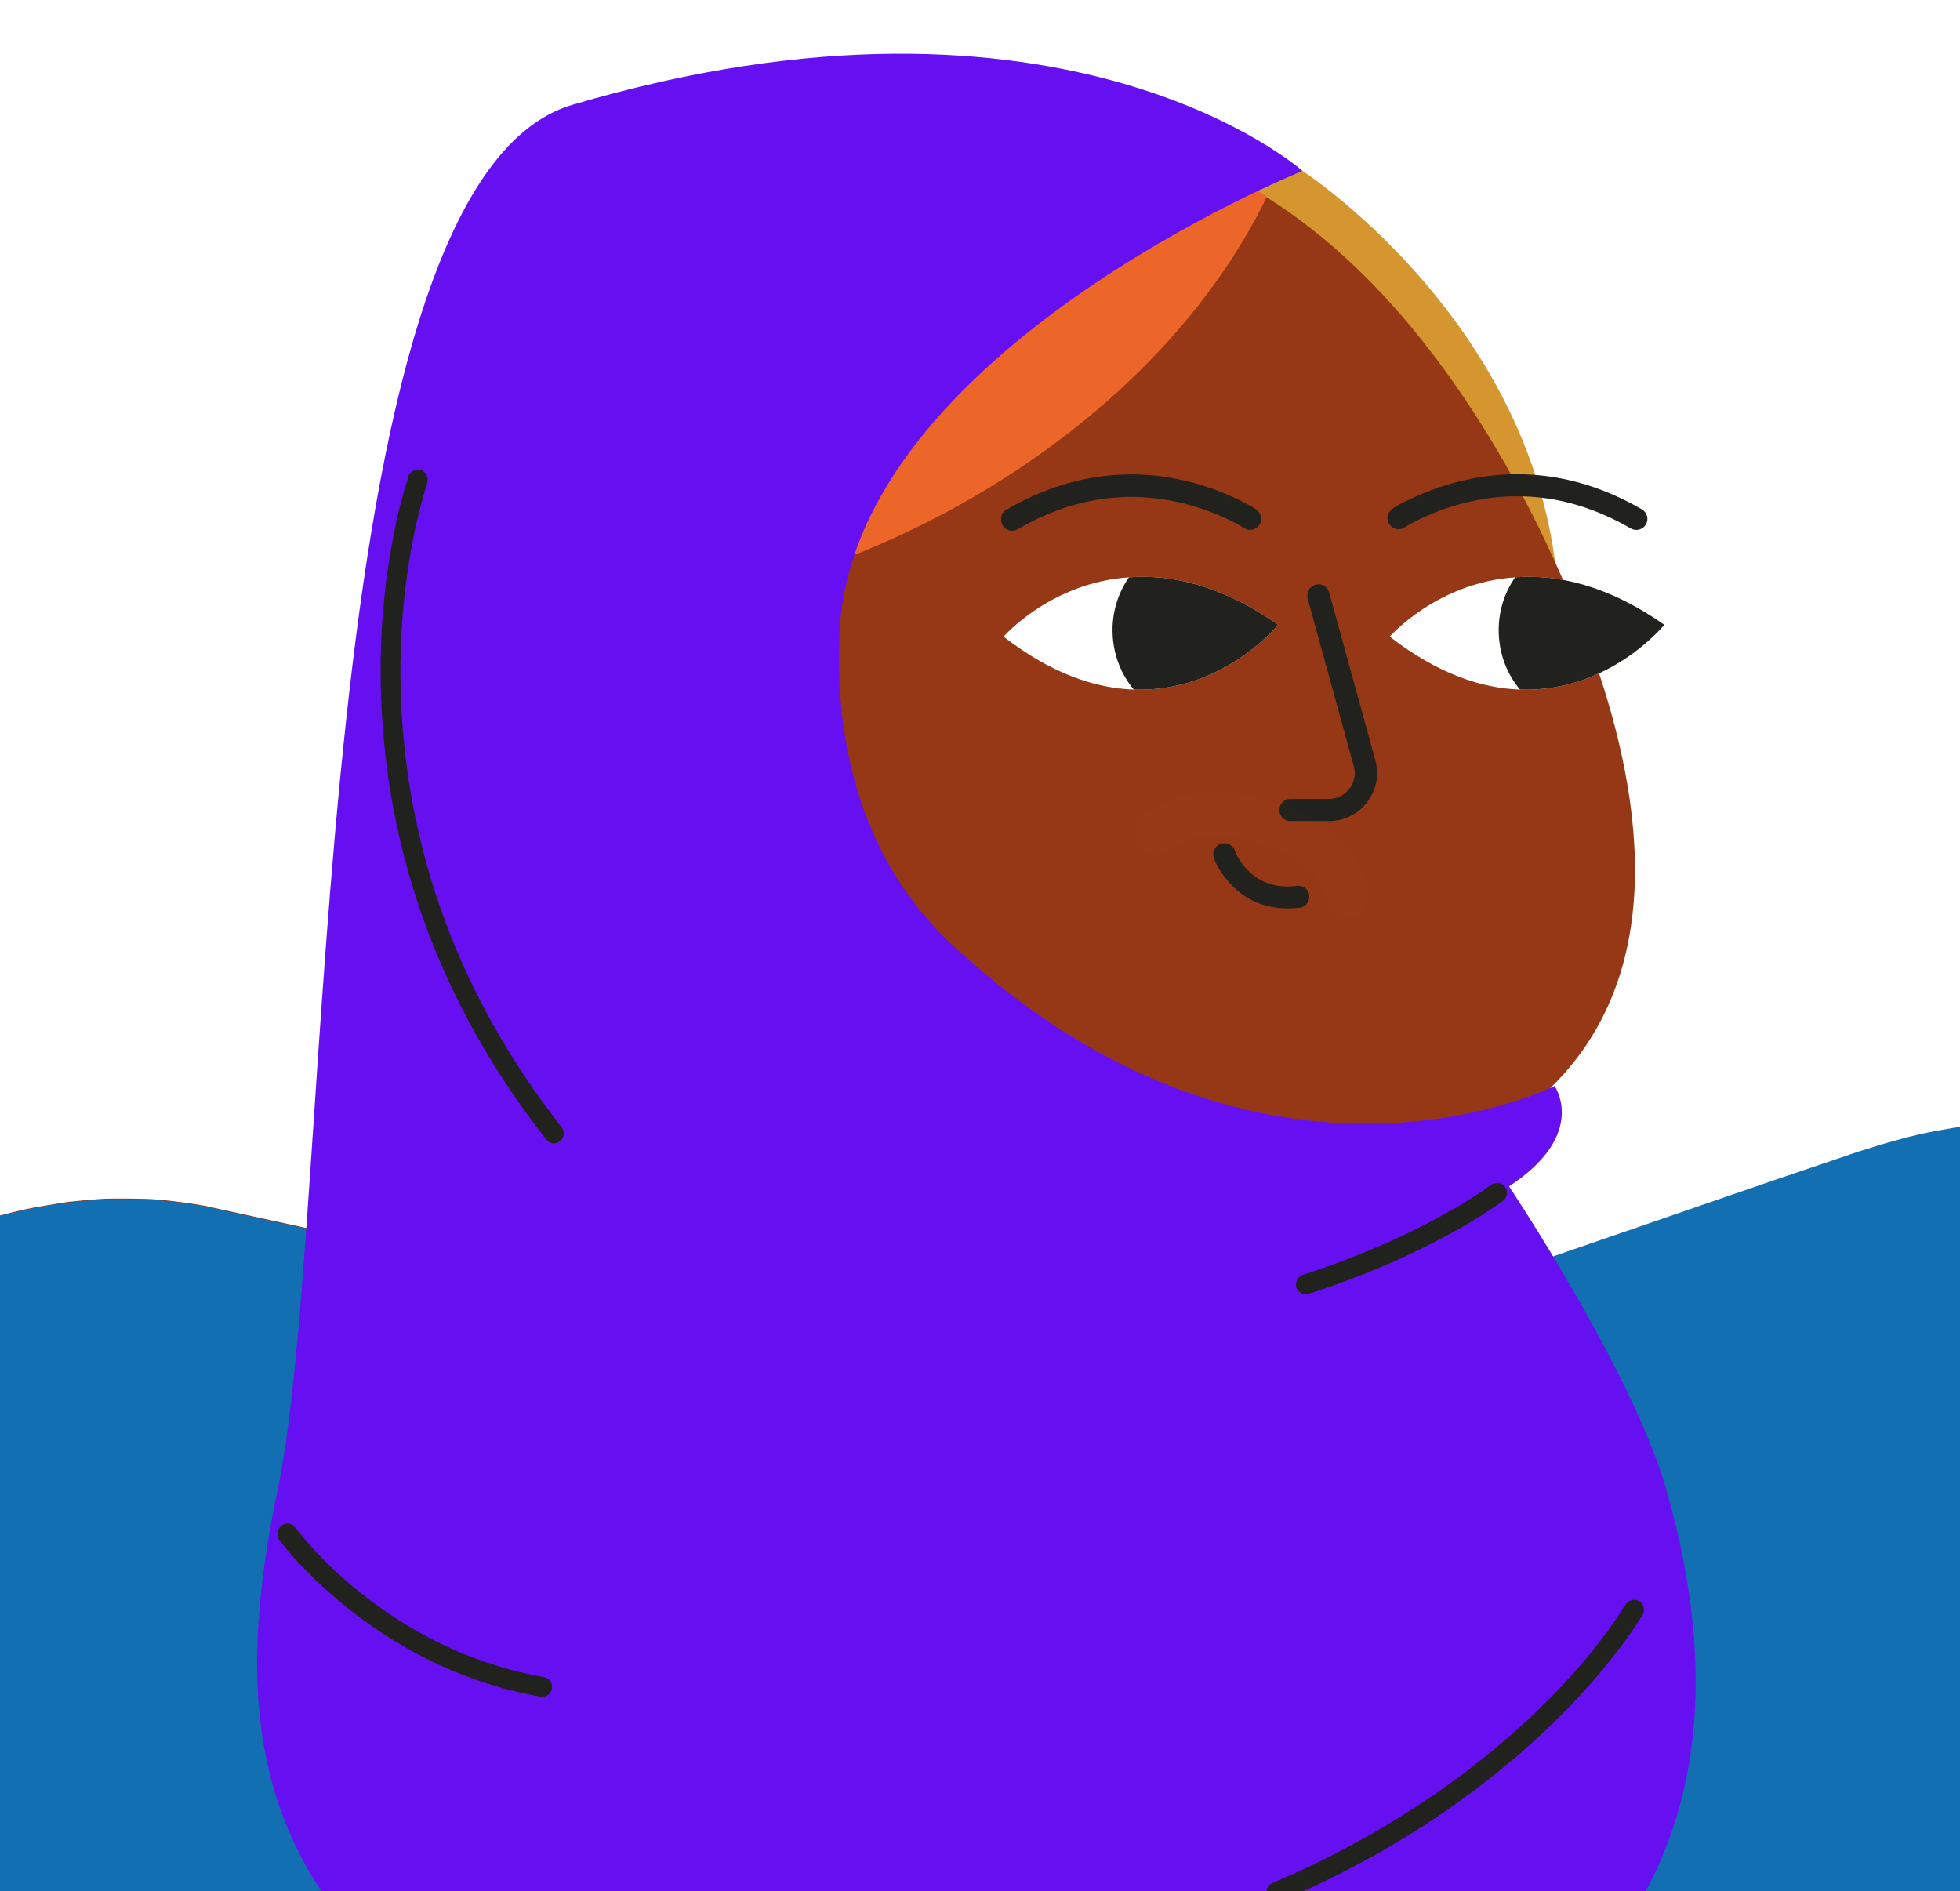 <?xml version="1.0" encoding="utf-8"?>
<!-- Generator: Adobe Illustrator 26.0.1, SVG Export Plug-In . SVG Version: 6.00 Build 0)  -->
<svg version="1.1" id="Layer_1" xmlns="http://www.w3.org/2000/svg" xmlns:xlink="http://www.w3.org/1999/xlink" x="0px" y="0px"
	 viewBox="0 0 611.1 589.6" style="enable-background:new 0 0 611.1 589.6;" xml:space="preserve">
<style type="text/css">
	.st0{fill-rule:evenodd;clip-rule:evenodd;fill:#963716;}
	.st1{fill-rule:evenodd;clip-rule:evenodd;fill:#126FB2;}
	.st2{fill-rule:evenodd;clip-rule:evenodd;fill:#FFFFFF;filter:url(#Adobe_OpacityMaskFilter);}
	.st3{mask:url(#mask04b0075f9-d833-4eb9-bcef-360dbc8a2f11_00000139268194063698227780000003719912595714349451_);}
	.st4{fill-rule:evenodd;clip-rule:evenodd;fill:#21211D;}
	.st5{fill-rule:evenodd;clip-rule:evenodd;fill:#6610F2;}
	.st6{fill-rule:evenodd;clip-rule:evenodd;fill:#B53D0B;}
	
		.st7{fill-rule:evenodd;clip-rule:evenodd;fill:#FFFFFF;filter:url(#Adobe_OpacityMaskFilter_00000007396898205679255650000016156091943630237568_);}
	.st8{mask:url(#mask14b0075f9-d833-4eb9-bcef-360dbc8a2f11_00000170236546614455243510000004225746325878714017_);}
	.st9{fill-rule:evenodd;clip-rule:evenodd;fill:#FFFFFF;}
	
		.st10{fill-rule:evenodd;clip-rule:evenodd;fill:#FFFFFF;filter:url(#Adobe_OpacityMaskFilter_00000029023957468745344170000012522290741018215318_);}
	.st11{mask:url(#mask24b0075f9-d833-4eb9-bcef-360dbc8a2f11_00000127043996920191273660000011686986811394586770_);}
	
		.st12{fill-rule:evenodd;clip-rule:evenodd;fill:#FFFFFF;filter:url(#Adobe_OpacityMaskFilter_00000092440633857568236770000016752445004352514702_);}
	.st13{mask:url(#mask34b0075f9-d833-4eb9-bcef-360dbc8a2f11_00000026126067452698243130000003171527447072425865_);}
	
		.st14{fill-rule:evenodd;clip-rule:evenodd;fill:#FFFFFF;filter:url(#Adobe_OpacityMaskFilter_00000053538467823910884050000011499810332738606508_);}
	.st15{mask:url(#mask44b0075f9-d833-4eb9-bcef-360dbc8a2f11_00000044163381863541586890000000826133084790122664_);}
	
		.st16{fill-rule:evenodd;clip-rule:evenodd;fill:#FFFFFF;filter:url(#Adobe_OpacityMaskFilter_00000111173335061429652170000011533042806748896694_);}
	.st17{mask:url(#mask54b0075f9-d833-4eb9-bcef-360dbc8a2f11_00000148662016677690696180000012749308297482843576_);}
	
		.st18{fill-rule:evenodd;clip-rule:evenodd;fill:#FFFFFF;filter:url(#Adobe_OpacityMaskFilter_00000167382431783842857700000011538122850023924382_);}
	.st19{mask:url(#mask64b0075f9-d833-4eb9-bcef-360dbc8a2f11_00000062914157828981970520000007680985193344607364_);}
	
		.st20{fill-rule:evenodd;clip-rule:evenodd;fill:#FFFFFF;filter:url(#Adobe_OpacityMaskFilter_00000147219761384746301160000017560990541679947688_);}
	.st21{mask:url(#mask01d9b608e-0686-4ca4-8512-8d1db9adaa35_00000011015728517280895110000011115224214140728757_);}
	
		.st22{fill-rule:evenodd;clip-rule:evenodd;fill:#FFFFFF;filter:url(#Adobe_OpacityMaskFilter_00000153666996422319274900000013593976512175306428_);}
	.st23{mask:url(#mask11d9b608e-0686-4ca4-8512-8d1db9adaa35_00000088828910957797566230000008936956092358185346_);}
	.st24{fill-rule:evenodd;clip-rule:evenodd;fill:#ED6629;}
	.st25{fill-rule:evenodd;clip-rule:evenodd;fill:#D5962F;}
	.st26{fill:#21211D;}
	.st27{opacity:1.000000e-02;fill:#ED6629;enable-background:new    ;}
</style>
<g id="Upper_Body" transform="translate(151 35) scale(1 1)">
	<g id="Upper_Body_x2F_Drinking_Coffee">
		<g id="Group_96">
			<g id="Group_73">
				<path id="Fill_4_00000104704394776978457870000003083132189134137768_" class="st1" d="M-193.2,1069L-183,571
					c11.4-94.5,93.3-164.5,188.4-161.1l321.1,9.2c81.8,2.9,151.8,59.8,171.3,139.3l99.3,510.6H-193.2z"/>
				<path id="Fill_6_00000025422143022294217380000011040810247318721423_" class="st0" d="M126.3,638
					c-56.9-11.9-113.5-24.8-170.1-37.7l-84.9-19.9l-2.7-0.6l-1.3-0.3l-0.3-0.1l2.9,0.5c2,0.3,4.1,0.6,6.1,0.9c2,0.2,4.1,0.4,6.1,0.5
					c1.5,0.1,2.6,0.1,3.9,0.1c1.3,0,2.5,0,3.8,0l3.5-0.2c2-0.1,3.9-0.3,5.9-0.5l2.6-0.3l2.3-0.4c3.3-0.6,5.3-1,7.6-1.7l2.8-0.8
					l2.4-0.8c1.2-0.4,2.7-1,3.5-1.3l2.4-1c1.4-0.6,2-1,2.5-1.3c0.3-0.2,0.3-0.2,0.5-0.3c0.1,0,0.1-0.1,0.1-0.1c-0.1,0-0.8,0.4-1.8,1
					c-1,0.6-2.2,1.5-3.5,2.5l-1.8,1.4l-0.6,0.4l0.1-0.1c-0.1,0.1,0.6-0.5-0.3,0.2l-2.4,2.1l-2.6,2.1l-16.5,13.3
					c-44.6,36.1-88.9,73.2-132.1,110.8c-43.2,37.6-85.5,75.8-124.9,114.5c-19.6,19.3-38.5,38.8-55,57.5
					c-8.2,9.3-15.8,18.5-21.7,26.4c-2.9,3.9-5.4,7.5-7,10l-1.5,2.4c-0.2,0.3,0,0,0.6-1.9c0.6-1.9,1.8-5.2,2.8-12.5l0.4-3.1l0.2-3.5
					c0.1-1.3,0.1-2.7,0.1-4l0-3c-0.1-1.9-0.2-3.6-0.4-5.3c-0.2-1.8-0.4-3.3-0.7-4.8c-1.1-6.1-2.7-10.7-4.1-13.8
					c-1.4-3.2-2.5-5.1-3.3-6.2c-1.5-2.2-1.5-1.6-0.2-0.1c1.2,1.5,3.6,3.9,6.6,6.6c6,5.4,14.4,11.9,23.8,18.3
					c9.4,6.5,19.8,13,30.7,19.4c21.9,12.8,45.8,25.2,70.3,37.2c24.6,12,49.9,23.4,75.7,34.5c25.8,11.1,52,21.7,78.4,32
					c13.2,5.1,26.4,10.2,39.7,15.1l19.9,7.3l19.2,6.8l2.3,0.8c55.6,19.7,84.7,80.7,65,136.3c-19.3,54.5-78.5,83.5-133.2,66
					l-22.7-7.3l-21.9-7.3c-14.5-4.9-29-9.9-43.4-15c-28.8-10.2-57.6-20.9-86.3-32.2c-28.7-11.3-57.4-23.2-86.3-36.2
					c-28.9-13-57.7-27-87.1-43.2c-14.7-8.1-29.5-16.8-44.7-26.6c-15.2-9.9-30.6-20.7-47-34.5c-8.2-6.9-16.6-14.6-25.4-23.9
					c-8.7-9.3-17.9-20.3-27.2-35c-4.6-7.4-9.2-15.8-13.4-25.8c-4.2-10-7.9-21.6-10.2-35c-0.6-3.4-1.1-6.7-1.4-10.3
					c-0.4-3.5-0.6-7.1-0.7-10.8l-0.1-2.8l0-3c0-2.3,0.1-4.5,0.2-6.8c0.1-2.4,0.3-4.2,0.5-6.2c0.2-1.9,0.4-4.1,0.7-5.9
					c2.1-14.6,5.3-25.1,8.4-33.9c3.1-8.8,6.3-15.8,9.4-22.1c3.1-6.3,6.1-11.9,9.1-17c5.9-10.2,11.6-18.9,17.3-26.9
					c11.2-16.1,22.2-29.8,33.1-42.9c21.7-26.1,43.5-49.3,65.3-71.9c43.7-44.9,88-86.6,132.8-127.4c44.8-40.7,90-80.3,136.2-119.4
					l17.6-14.8l0.6-0.5l-1.1,0.9l-1.9,1.6c-0.7,0.6,0.2-0.2,0.2-0.2l1.1-1l3.6-3.2c2.3-2,4.5-3.8,6.8-5.6c4.5-3.6,9.1-7.2,14.1-10.8
					c5-3.6,10.4-7.3,16.7-11.1c6.3-3.8,13.3-7.8,22.6-12.1l3.5-1.6l3.9-1.6c2.5-1,5.7-2.2,8.7-3.2c1.4-0.5,3.4-1.1,5-1.6
					c1.8-0.5,3.3-1,5.4-1.5c4.1-1.1,7.9-2,13-2.8l3.6-0.6l1.8-0.3l2.1-0.3c2.9-0.3,5.8-0.6,8.7-0.8c1.3-0.1,3.3-0.2,4.9-0.2
					c1.7,0,3.4,0,5.1,0c1.8,0,3.3,0.1,5.3,0.1c2.5,0.1,5,0.3,7.5,0.6c2.5,0.3,5,0.6,7.5,1l3.6,0.6l0.3,0.1l1.4,0.3l2.7,0.6
					l87.5,19.1c58.3,13.1,116.6,26.3,174.6,40.3c65,15.8,105,81.3,89.2,146.3c-15.5,63.7-78.7,103.4-142.5,90.1L126.3,638z"/>
				<path id="Fill_8" class="st0" d="M172.1,414c27.8-10.1,55.6-20.1,83.5-29.9l41.8-14.7l41.9-14.5c28-9.6,55.8-19.4,83.9-28.8
					l5.2-1.8l1.3-0.4l2.6-0.8c3.3-1,6.6-2,10-2.9c6.7-1.8,13.6-3,20.5-4c7-0.8,13.9-1.4,21-1.4c14-0.2,28,1.6,41.6,4.9
					c13.5,3.4,26.7,8.2,38.9,14.8c24.7,12.8,46.2,32.2,61.9,55.5c3.9,5.8,7.5,11.9,10.6,18.1c1.5,3.1,3,6.3,4.4,9.4l1.8,4.1l0.5,1.2
					l4.1,10c21.9,53.3,44.4,106.5,67.9,158.7c23.2,52.2,47.3,103.8,72.8,151.8c6.4,12,12.7,23.7,19.1,35
					c6.4,11.2,12.8,22.1,19.1,31.7c3.1,4.9,6.2,9.4,9.1,13.5c2.9,4.1,5.6,7.6,7.7,10.2c2,2.5,3.7,4.2,2.7,3.4
					c-0.2-0.1-0.3-0.2-0.5-0.3c-0.2-0.1-0.7-0.6-1-0.8l-1.3-0.9c-0.7-0.5-1.4-1-2.2-1.4l-1.1-0.6l-1.8-1c-1.2-0.7-2.4-1.3-3.7-1.9
					c-1.8-0.9-3.6-1.7-5.5-2.5l-3.1-1.1c-1.3-0.5-2.6-1-4-1.4c-2.8-0.9-5-1.4-8.9-2.3c-1.8-0.4-3.6-0.7-5.5-1l-2.7-0.3l-2.6-0.3
					c-3-0.3-6.1-0.5-9.2-0.4c-3.1,0.1-6.1,0.3-9.2,0.5c-3.1,0.3-6.1,0.8-9.1,1.5c-3,0.7-5.5,1.2-8.3,2.1c-1.3,0.4-2.7,0.9-4,1.4
					l-3.6,1.4c-2.2,0.8-4.3,1.8-6.4,2.9c-1,0.5-2.1,1.1-3,1.7c-0.8,0.4-1.6,0.8-2.4,1.3c-1.5,0.9-3.1,1.9-4.5,3l-3.4,2.5
					c-1,0.8-2,1.6-2.9,2.5l-2,1.9c-0.6,0.6-1.2,1.2-1.7,1.8c-0.3,0.4-0.5,0.5-0.6,0.7l-0.5,0.5c-0.3,0.4-0.6,0.7-0.9,1.1
					c-1.8,2.3-0.9,1.8,0.2,0c0.3-0.6,0.7-1.1,1-1.6c0.4-0.5,0.8-1.4,1.2-2.1c0.8-1.3,1.7-3.4,2.6-5.1c3.7-7.9,7.8-18.1,11.7-29.1
					c3.9-11.1,7.6-23.1,11.2-35.5c7.1-24.9,13.6-51.4,19.7-78.4c6.1-27,11.7-54.6,17.3-82.4c5.6-27.8,10.7-56,15.9-84.2l15.3-84.1
					l0.4-2.2c9.6-52.8,60.3-87.8,113.1-78.2c46.3,8.5,78.9,48.5,79.7,93.8l0.2,12.1l0.1,11.6c0.1,7.7,0,15.4-0.1,23
					c-0.1,15.3-0.4,30.6-1,45.9c-0.9,30.6-2.9,61.2-5.2,91.9c-2.4,30.8-5.7,61.6-9.9,92.8c-4.3,31.2-9.4,62.7-16.5,95.2
					c-3.5,16.3-7.6,32.8-12.6,49.9c-5,17.2-10.7,34.9-18.8,54.1c-2.2,5-4.1,9.7-6.7,15c-1.3,2.6-2.4,5.1-3.8,7.8l-4.3,8.1
					c-6.2,11.1-13.3,23.1-24.5,36.8l-4.5,5.3l-2.3,2.6c-0.8,0.9-1.5,1.7-2.5,2.7c-1.9,1.9-3.8,3.8-5.7,5.7l-2.9,2.8
					c-1,0.9-1.9,1.8-3.2,2.9c-2.4,2-4.8,4-7.2,6l-3.7,2.9l-1.9,1.4l-2.2,1.5c-3,2-6.1,4-9.2,5.9l-4.7,2.8c-1.8,1-3.7,1.9-5.6,2.9
					c-3.7,1.9-7.6,3.6-11.4,5.2c-1.8,0.8-4,1.6-6.2,2.4c-2.2,0.8-4.4,1.5-6.6,2.2c-4.5,1.3-8.8,2.6-13.6,3.5
					c-4.8,0.9-9.7,1.7-14.6,2.2c-4.9,0.6-9.8,0.8-14.7,0.8c-4.9,0-9.9-0.2-14.8-0.6c-1.2-0.1-2.5-0.2-3.9-0.4l-4.1-0.6
					c-2.7-0.4-5.5-0.9-8.2-1.5c-5.8-1.2-9.7-2.3-14.3-3.7c-2.2-0.7-4.4-1.4-6.6-2.2l-1.6-0.6l-1.3-0.5l-2.7-1.1
					c-3.6-1.5-7.1-3-10.6-4.7c-2.9-1.5-5.7-3-8.5-4.5l-4.2-2.4l-3.4-2.2c-2.3-1.5-4.6-3-6.8-4.5c-2.1-1.5-3.8-2.8-5.8-4.2
					c-1.8-1.4-3.8-2.9-5.4-4.2l-4.7-3.9c-12.2-10.4-20.7-19.5-28.4-28.1c-7.6-8.6-14.1-16.6-20-24.4c-5.9-7.8-11.4-15.4-16.5-22.8
					c-10.2-14.9-19.3-29.2-28-43.4c-8.6-14.2-16.8-28.2-24.5-42.3c-30.7-56-57.5-111.2-83.1-166.7c-25.2-55.6-49.1-111.2-71.8-167.3
					l-4.2-10.6l-0.5-1.3c0,0-0.2-0.4-0.1-0.1l0.2,0.6l0.5,1.1c0.6,1.5,1.3,3,2.1,4.4c1.5,2.9,3.2,5.8,5,8.5
					c7.4,11.1,17.7,20.1,29.2,26.2c11.6,6,24.6,9.3,37.9,9.2c3.3-0.1,6.6-0.2,9.9-0.7c3.3-0.3,6.5-1.1,9.6-1.8
					c1.6-0.4,3.1-0.8,4.6-1.4c1.3-0.5,0.3-0.1-0.1,0l-1.3,0.4l-5.3,1.7c-28.1,9.3-56.3,18.2-84.4,27.3l-42.2,13.5l-42.3,13.3
					c-28.2,8.9-56.4,17.6-84.7,26.2c-64.1,19.4-131.8-16.7-151.2-80.8C78.8,501.3,112.1,436,172.1,414"/>
				<path id="Fill_12_00000101799216344891989730000008826630473444497792_" class="st1" d="M-450.1,859.2c0,0.1,0.1,0.2,0.1,0.2
					c-0.1-0.1-0.2-0.2-0.3-0.3C-451.5,857.6-451.5,857-450.1,859.2z M179.8,401.6c-38.1-9.2-76.2-18.1-114.3-26.7
					c-20.1-4.6-40.2-9.1-60.3-13.6l-87.5-19.1l-2.7-0.6l-1.4-0.3l-0.3-0.1l-3.6-0.6c-2.5-0.4-5-0.7-7.5-1c-2.5-0.2-5-0.5-7.5-0.6
					c-2-0.1-3.5-0.1-5.3-0.1c-1.7,0-3.4,0-5.1,0c-1.6,0-3.6,0.1-4.9,0.2c-2.9,0.2-5.8,0.4-8.7,0.8l-2.1,0.3l-1.8,0.2l-3.6,0.6
					c-5.1,0.9-8.9,1.8-13,2.8c-2.1,0.6-3.6,1-5.4,1.5c-1.7,0.5-3.6,1.1-5.1,1.6c-2.9,1-6.2,2.2-8.7,3.2l-4,1.6l-3.5,1.6
					c-9.3,4.2-16.3,8.2-22.6,12.1c-6.2,3.8-11.6,7.5-16.7,11.1c-5,3.6-9.6,7.2-14.1,10.8c-2.3,1.8-4.5,3.7-6.8,5.6l-3.5,3.1
					l-0.1,0.1l-0.7,0.7l-15.9,13.3c-46.2,39.1-91.3,78.6-136.2,119.4c-44.8,40.8-89.1,82.5-132.8,127.4
					c-21.9,22.6-43.6,45.8-65.3,71.9c-10.9,13.1-21.8,26.9-33.1,42.9c-5.6,8-11.3,16.7-17.3,26.9c-2.9,5.1-6,10.7-9,17
					c-3.1,6.3-6.3,13.4-9.4,22.1c-3.1,8.8-6.3,19.2-8.4,33.9c-0.2,1.8-0.5,3.9-0.7,5.8c-0.2,2.1-0.3,3.9-0.5,6.2
					c-0.1,2.3-0.2,4.5-0.2,6.8v3l0.1,2.8c0.1,3.7,0.4,7.3,0.7,10.8c0.3,3.6,0.8,6.9,1.4,10.3c2.3,13.4,6.1,25,10.2,35
					c4.2,10,8.8,18.4,13.4,25.8c9.2,14.7,18.4,25.7,27.2,35c8.8,9.3,17.2,17,25.3,23.9c16.4,13.8,31.8,24.6,47,34.5
					c15.2,9.8,30,18.5,44.7,26.7c27.4,15.1,54.3,28.3,81.2,40.5c26.5-54.1,66.9-131.7,108.6-193.8c-3-1.4-6.1-2.8-9-4.3
					c-24.5-12-48.4-24.3-70.3-37.2c-10.9-6.4-21.3-12.9-30.7-19.4c-0.1-0.1-0.2-0.2-0.3-0.2c1.5-1.8,3-3.5,4.6-5.3
					c16.5-18.7,35.4-38.2,55-57.5c39.4-38.7,81.8-76.9,124.9-114.5c43.2-37.6,87.5-74.7,132.2-110.8c0,0,237.7,82.5,243.2,82.9
					c57.9,4,115.2-72.3,129.4-130.6c2.5-10.2,3.6-20.4,3.4-30.4c-0.7-49.1-31.4-93.8-78.3-111.5
					C189.5,404.3,184.8,402.9,179.8,401.6z"/>
				<path id="Fill_33_00000041286845671097859190000002468035437165631647_" class="st1" d="M730.5,847.4c-1.1,1.7-1.9,2.3-0.2,0
					c0.3-0.4,0.6-0.8,0.9-1.1C730.9,846.7,730.7,847,730.5,847.4 M509.1,561.5c-0.2,0.1-0.5,0.1-0.8,0.2L509.1,561.5
					c0.1,0,0.3-0.2,0.5-0.2C509.4,561.3,509.3,561.4,509.1,561.5 M795.6,611.2c-0.2,0.6-0.2,1.3-0.4,1.9
					c-5.6,27.8-11.2,55.4-17.3,82.4c-1.5,6.4-2.9,12.8-4.4,19.1c-20.1-39.7-39.4-81.3-58-123.3c-23.5-52.1-46-105.4-67.9-158.7
					l-4.1-10l-0.5-1.3l-1.8-4.1c-1.4-3.2-2.9-6.3-4.4-9.4c-3.2-6.2-6.7-12.2-10.6-18.1c-15.7-23.3-37.2-42.6-61.9-55.5
					c-12.3-6.6-25.4-11.4-38.9-14.8c-13.5-3.2-27.5-5-41.5-4.9c-7-0.1-14,0.6-20.9,1.4c-6.9,1-13.9,2.2-20.5,4
					c-3.3,0.9-6.7,1.8-10,2.9l-2.6,0.8l-1.3,0.4l-5.3,1.8c-28,9.4-55.9,19.2-83.9,28.8l-31.6,10.9l-10.3,3.6l-41.8,14.8
					c-20.5,7.2-41,14.5-61.4,21.9c-7.4,2.6-14.7,5.3-22.1,8c-42.4,15.5-71.6,52.8-78.3,95.3c-2.8,17.5-1.7,35.8,3.7,53.9
					c7.7,25.4,24.3,53.7,45.4,77.2c32.2,35.8,75,60.8,113.6,49.1c28.3-8.6,44,36.5,72.1,27.6l54.1-53.7h44.5l6.8-2.2
					c15.6,36.9,25.4,38.9,42,75.6c25.6,55.5,62.8,68.8,93.6,124.8c7.7,14,15.9,28.1,24.5,42.3c8.6,14.2,17.7,28.6,28,43.4
					c5.1,7.4,10.5,15,16.5,22.8c5.9,7.8,12.4,15.8,20,24.4c7.7,8.6,16.2,17.7,28.4,28.1l4.7,3.9c1.6,1.3,3.6,2.8,5.4,4.2
					c1.9,1.4,3.6,2.7,5.8,4.2c2.2,1.5,4.5,3,6.8,4.5l3.5,2.2l4.2,2.4c2.8,1.5,5.6,3.1,8.5,4.5c3.5,1.7,7,3.2,10.6,4.7l2.7,1.1
					l1.3,0.6l1.6,0.6c2.2,0.8,4.4,1.5,6.6,2.2c4.6,1.4,8.4,2.6,14.3,3.7c2.7,0.5,5.4,1,8.2,1.5l4.1,0.6c1.4,0.2,2.8,0.3,3.9,0.4
					c4.9,0.4,9.8,0.6,14.8,0.6c4.9,0,9.8-0.2,14.7-0.8c4.9-0.6,9.8-1.3,14.6-2.2c4.8-1,9.1-2.2,13.6-3.6c2.2-0.7,4.4-1.4,6.6-2.2
					c2.2-0.7,4.4-1.5,6.2-2.3c3.8-1.6,7.6-3.4,11.4-5.2c1.9-0.9,3.7-1.9,5.6-2.8l4.7-2.8c3.1-1.9,6.2-3.9,9.2-5.9l2.3-1.6l1.9-1.4
					l3.7-2.9c2.4-1.9,4.9-3.9,7.2-6c1.3-1.1,2.2-1.9,3.2-2.9l2.9-2.8c1.9-1.9,3.8-3.8,5.7-5.7c1-1,1.7-1.9,2.5-2.7l2.3-2.6l4.5-5.3
					c11.2-13.7,18.3-25.7,24.5-36.8l4.3-8.1c1.4-2.7,2.5-5.2,3.8-7.8c2.6-5.3,4.5-10,6.7-15c8-19.3,13.8-36.9,18.7-54.1
					c5-17.1,9.1-33.6,12.6-49.9c7.1-32.5,12.2-64,16.5-95.2c3.8-28.6,6.9-56.9,9.2-85.1C901.5,645.2,832.9,626,795.6,611.2"/>
				<path id="Fill_35" class="st0" d="M315.8,420.2c-0.5,37.1-15.9,72.8-43.3,97.4c-2.7,2.4-5.6,4.8-8.5,7
					c-10.7,8-22.7,14.4-35.6,18.7c-12.9,4.4-26.7,6.7-41,6.7c-26.9,0-51.8-8.3-72.5-22.5c-7.7-5.3-14.8-11.4-21-18.2
					c-22.2-24-34.5-56.1-34.8-89.3c-0.1-10.2,1.2-20.4,3.4-30.4l3.2-14.6c38.1,8.7,76.3,17.5,114.3,26.7c4.9,1.2,9.7,2.7,14.3,4.4
					c20.4-7.4,40.9-14.7,61.4-21.9l41.8-14.8l10.3-3.6l5.1,25.3C314.7,400.7,315.9,410.4,315.8,420.2"/>
				<path id="Fill_69" class="st0" d="M98.7,382.5l-2.2,37.7c-0.3,5.1-0.1,10.8,0.5,16.1c5.9,50.3,51.4,86.2,101.7,80.3
					c50.3-5.9,86.2-51.4,80.3-101.7l-4.4-37.5c0,0-46.9,20.4-83.8,21C154,399,98.7,382.5,98.7,382.5"/>
			</g>
		</g>
	</g>
</g>
<g id="Hairstyle" transform="translate(596 136) scale(1 1)">
	<g id="Hairstyle_x2F_Hijab">
		<g id="Group_28">
			<path id="Fill_3_00000090282151910114194680000015470482707108926863_" class="st0" d="M-211.1,52.1l29.9,254.5
				c5.9,50.3-30,95.8-80.3,101.7c-50.3,5.9-95.8-30-101.7-80.3c-0.6-5.3-0.7-11-0.5-16.1l15.1-255.8c2.2-38.1,34.9-67.1,73-64.9
				C-241.7-6.8-214.9,19.5-211.1,52.1"/>
			<path id="Fill_12_00000003819469676652998030000006522096277827594424_" class="st4" d="M-191.9,216c0,0-17.3-2.7-45.8-17.3
				c-3.5-1.8-6.9,2.5-4.4,5.5l56.5,65.3L-191.9,216z"/>
		</g>
		<g id="Group_38">
			<g id="Group_3_00000151509128862500632300000007106180993497771932_">
				<defs>
					<filter id="Adobe_OpacityMaskFilter" filterUnits="userSpaceOnUse" x="-414.3" y="-98.6" width="321.6" height="317.2">
						<feColorMatrix  type="matrix" values="1 0 0 0 0  0 1 0 0 0  0 0 1 0 0  0 0 0 1 0"/>
					</filter>
				</defs>
				
					<mask maskUnits="userSpaceOnUse" x="-414.3" y="-98.6" width="321.6" height="317.2" id="mask01d9b608e-0686-4ca4-8512-8d1db9adaa35_00000011015728517280895110000011115224214140728757_">
					<path id="Clip_2_00000094615661594300602630000011521369558266568881_" class="st2" d="M-414.3-98.6h321.6v317.2h-321.6V-98.6z
						"/>
				</mask>
				<g class="st21">
					<path id="Fill_1_00000107570782015648837740000008080186290165745052_" class="st0" d="M-413.1,10.9
						c4.3,27.1,6.8,25.7,10.4,41.9c0.6,2.6,1.3,5.2,2.2,7.8c8.7,26.1,31.6,50.6,52.8,67.1c0,0,83,73.8,155.7,88.4
						c28.5,5.7,55.4,2.3,75.1-18.2C-53.7,131.8-130.4,5-160.4-38.9c-0.4-0.6-0.8-1.3-1.2-1.9c-7-11.2-15.9-21.2-26.1-29.7
						c-4.8-4-9.6-7.5-14.5-10.5c-9.7-6-19.9-10.2-31.8-13c-17.6-4.1-35.8-5.2-53.7-4.1c-5.1,0.3-10.2,0.8-15.2,1.5
						c-31.1,4.1-65.5,11.7-88.2,34.9c-14.7,14.9-22.3,34.5-23,54.9C-414.4-1-414.1,4.9-413.1,10.9"/>
				</g>
			</g>
			<g id="Group_8_00000005238599189085747170000017727042893796324488_">
				<path id="Fill_6_00000055664622623662026080000016126168576045911192_" class="st0" d="M-339.6,102.9
					c-1.6,28.4-26,50.2-54.5,48.5c-28.4-1.7-50.2-26.1-48.5-54.5c1.6-28.4,26-50.2,54.5-48.5C-359.7,50-337.9,74.4-339.6,102.9"/>
			</g>
			<path id="Fill_13_00000026861426476225595010000006714846015941532816_" class="st4" d="M-372.6,106.3c-0.4,0-0.9-0.1-1.3-0.3
				l-40.5-17c-1.7-0.7-2.5-2.7-1.8-4.3c0.7-1.7,2.7-2.5,4.3-1.8l40.5,17c1.7,0.7,2.5,2.7,1.8,4.3
				C-370.1,105.5-371.3,106.3-372.6,106.3"/>
			<path id="Fill_15_00000120522044680532611880000017750589609749486995_" class="st4" d="M-397.8,113.4c-0.4,0-0.8-0.1-1.2-0.2
				c-1.7-0.7-2.6-2.6-1.9-4.3l5.8-15.2c0.7-1.7,2.6-2.6,4.3-1.9c1.7,0.7,2.6,2.6,1.9,4.3l-5.8,15.2
				C-395.2,112.6-396.5,113.4-397.8,113.4"/>
			<g id="Group_19">
				<defs>
					
						<filter id="Adobe_OpacityMaskFilter_00000008140029565143499970000001901788027317236406_" filterUnits="userSpaceOnUse" x="-414.2" y="-98.6" width="212" height="91.7">
						<feColorMatrix  type="matrix" values="1 0 0 0 0  0 1 0 0 0  0 0 1 0 0  0 0 0 1 0"/>
					</filter>
				</defs>
				
					<mask maskUnits="userSpaceOnUse" x="-414.2" y="-98.6" width="212" height="91.7" id="mask11d9b608e-0686-4ca4-8512-8d1db9adaa35_00000088828910957797566230000008936956092358185346_">
					
						<path id="Clip_18_00000054957811727527043260000000943572563678315448_" style="fill-rule:evenodd;clip-rule:evenodd;fill:#FFFFFF;filter:url(#Adobe_OpacityMaskFilter_00000008140029565143499970000001901788027317236406_);" d="
						M-414.2-98.6h212v91.7h-212V-98.6z"/>
				</mask>
				<g class="st23">
					<path id="Fill_17_00000045580330202151911230000011272018897905426051_" class="st24" d="M-414.2-6.9
						c73.7-14.4,145.4-39.5,212-74.2c-9.7-6-19.9-10.2-31.8-13c-17.6-4.1-35.8-5.2-53.7-4.1c-5.1,0.3-10.2,0.8-15.2,1.5
						c-31.1,4.1-65.5,11.8-88.2,34.9C-405.9-46.9-413.5-27.3-414.2-6.9"/>
				</g>
			</g>
			<path id="Fill_20_00000075150914342175268130000013500802437338771601_" class="st24" d="M-387.7-3.5c0,2.1,1.7,3.8,3.8,3.8
				c2.1,0,3.8-1.7,3.8-3.8s-1.7-3.8-3.8-3.8C-386-7.4-387.7-5.6-387.7-3.5"/>
			<path id="Fill_22" class="st24" d="M-380.3,23.5c0,2.1,1.7,3.8,3.8,3.8c2.1,0,3.8-1.7,3.8-3.8s-1.7-3.8-3.8-3.8
				C-378.6,19.7-380.3,21.4-380.3,23.5"/>
			<path id="Fill_24_00000141415408207018680760000007603551299009002679_" class="st24" d="M-376.5,45.3c0,2.1,1.7,3.8,3.8,3.8
				c2.1,0,3.8-1.7,3.8-3.8c0-2.1-1.7-3.8-3.8-3.8C-374.8,41.5-376.5,43.2-376.5,45.3"/>
			<path id="Fill_26" class="st24" d="M-394,12.6c0,2.1,1.7,3.8,3.8,3.8c2.1,0,3.8-1.7,3.8-3.8s-1.7-3.8-3.8-3.8
				C-392.3,8.7-394,10.5-394,12.6"/>
			<path id="Fill_28" class="st24" d="M-371.9,6.8c0,2.1,1.7,3.8,3.8,3.8c2.1,0,3.8-1.7,3.8-3.8c0-2.1-1.7-3.8-3.8-3.8
				C-370.1,2.9-371.9,4.6-371.9,6.8"/>
			<path id="Fill_30" class="st24" d="M-407.6,0.3c0,2.1,1.7,3.8,3.8,3.8c2.1,0,3.8-1.7,3.8-3.8s-1.7-3.8-3.8-3.8
				C-405.9-3.5-407.6-1.8-407.6,0.3"/>
			<path id="Fill_32" class="st24" d="M-402.8,27.9c0,2.1,1.7,3.8,3.8,3.8c2.1,0,3.8-1.7,3.8-3.8c0-2.1-1.7-3.8-3.8-3.8
				C-401.1,24-402.8,25.8-402.8,27.9"/>
			<path id="Fill_34" class="st24" d="M-390.1,36.9c0,2.1,1.7,3.8,3.8,3.8c2.1,0,3.8-1.7,3.8-3.8c0-2.1-1.7-3.8-3.8-3.8
				C-388.4,33.1-390.1,34.8-390.1,36.9"/>
			<path id="Fill_36_00000104688758136534372310000017225273211210510763_" class="st24" d="M-366,33.9c0,2.1,1.7,3.8,3.8,3.8
				c2.1,0,3.8-1.7,3.8-3.8c0-2.1-1.7-3.8-3.8-3.8C-364.3,30.1-366,31.8-366,33.9"/>
		</g>
		<path id="Fill_1_00000070078065531245349800000011124379146784119465_" class="st25" d="M-189.9-82.7c0,0,103.4,66.9,75.1,179.8
			L-218.5-72.2L-189.9-82.7z"/>
		<path id="Fill_7_00000154388068203643155400000004512665219283988874_" class="st4" d="M-353.5,137.3c0,0,7-4.2,12-11.5
			c0.8-1.1,2.5-0.8,2.8,0.5c1.8,9.1,3.4,33.2-17.2,53L-353.5,137.3z"/>
		<path id="Fill_1_00000003810160984868702550000003318882260476862638_" class="st0" d="M-185.5,219.2
			c-72.6-14.6-155.6-88.3-155.6-88.3c-16.4-12.9-34-30.6-45-50.1l-0.6-1c-2.9-5.2-5.3-10.6-7.2-16c-0.9-2.6-1.6-5.2-2.2-7.8
			c-3.5-16.2-6.1-14.8-10.3-41.8c-5.9-37.5,9.7-70.6,43.3-88.7c45.2-24.4,103.8-30.7,152-10.1c0.1,0.1-8.9,0.1-8.8,0.2
			c57,24.6,96.2,89.5,117.3,144c17.3,44.6,28.9,103.1-7.9,141.5C-130.1,221.5-157,224.9-185.5,219.2z"/>
		<g id="Group_46">
			<path id="Fill_7_x5F_2" class="st4" d="M-197.4,215.4c0,0-21.3-3.5-49.5-18c-3.4-1.8-6.9,2.4-4.4,5.4l58,50.7L-197.4,215.4z"/>
			<path id="Fill_9_00000109727843358267625450000002442903357456367260_" class="st4" d="M-359.9,144.2c0,0,6.8-4,11.7-11.2
				c0.7-1.1,2.4-0.8,2.7,0.5c1.7,8.8,3.3,32.2-16.7,51.5L-359.9,144.2z"/>
			<path id="Fill_11_00000087392867122658096340000017383551712258257798_" class="st24" d="M-201-74.7
				c-13.3,27.5-34.4,51.8-58.4,71c-40.3,32.3-89.9,52.6-141.1,58.9c-3.4-15.3-5.9-14.4-10.1-40.7c-5.9-37.1,9.6-69.9,42.8-87.8
				c44.7-24.1,102.6-30.3,150.4-10c0.1,0.1,0.3,0.1,0.4,0.2C-211.5-80.7-206.1-77.9-201-74.7"/>
			<path id="Stroke_15__x28_Stroke_x29_" class="st4" d="M-410.4,90.7c0.7-1.7,2.6-2.5,4.3-1.8l40,16.8c1.7,0.7,2.5,2.6,1.8,4.3
				c-0.7,1.7-2.6,2.5-4.3,1.8l-40-16.8C-410.3,94.3-411.1,92.4-410.4,90.7z"/>
			<path id="Stroke_17__x28_Stroke_x29_" class="st4" d="M-385.3,97.7c1.7,0.6,2.5,2.5,1.9,4.2l-5.8,15.1c-0.6,1.7-2.5,2.5-4.2,1.9
				c-1.7-0.6-2.5-2.5-1.9-4.2l5.8-15.1C-388.9,97.9-387,97-385.3,97.7z"/>
			<g id="Group_37">
				<path id="Fill_35_00000160156501857324070060000006253588346266038930_" class="st5" d="M-111.3,202.6c0,0-90.9,46-187.7-43.9
					c-32.5-30.2-36.6-71.7-35.2-98.2c4.6-87,144.3-143.2,144.3-143.2s-74-66-227.7-20.6c-84,24.8-73.5,344.3-91.8,431.6
					c-18.3,87.3,0,136.6,85.6,188.1C-338.2,567.9-8.4,566-76.5,328.3c-10.6-36.9-49-94.4-49-94.4
					C-100.7,217.6-111.3,202.6-111.3,202.6z"/>
			</g>
			<path id="Stroke_38" class="st26" d="M-126.8,234c1.1,1.3,0.8,3.3-0.5,4.3l-0.6,0.5c-0.5,0.4-1.3,0.9-2.2,1.5
				c-2.3,1.6-5,3.3-8.2,5.2c-9,5.3-19.7,10.6-32.1,15.6c-5.6,2.2-11.4,4.3-17.5,6.3c-1.6,0.5-3.4-0.4-3.9-2c-0.5-1.6,0.4-3.4,2-3.9
				c5.9-1.9,11.6-4,17.1-6.2c12.1-4.8,22.5-10,31.2-15.1c3-1.8,5.6-3.5,7.8-4.9l1.2-0.9l1.3-0.9C-129.8,232.4-127.8,232.6-126.8,234
				z"/>
			<path id="Stroke_40" class="st26" d="M-508.2,339.6c1.4-1,3.3-0.7,4.3,0.7l0.6,0.8c0.2,0.3,0.4,0.5,0.7,0.9l0.3,0.3
				c1.3,1.6,2.9,3.5,4.8,5.5c5.3,5.7,11.7,11.4,19,16.7c15.3,11.1,32.7,19,52.1,22.4c1.7,0.3,2.8,1.9,2.5,3.6
				c-0.3,1.7-1.9,2.8-3.6,2.5c-20.4-3.6-38.6-11.9-54.7-23.5c-7.6-5.5-14.3-11.5-19.9-17.4c-2-2.1-3.7-4-5.1-5.8l-0.6-0.7
				c-0.5-0.7-0.9-1.2-1.2-1.5C-509.8,342.5-509.5,340.6-508.2,339.6z"/>
			<path id="Stroke_42" class="st26" d="M-468.7,12.5c0.6-1.6,2.3-2.4,4-1.9c1.6,0.6,2.4,2.3,1.9,4l-0.3,1l-0.5,1.7
				c-0.1,0.4-0.3,0.9-0.4,1.4c-1,3.4-2,7.4-2.9,11.9c-4.5,22-5.8,47-2.1,73.8c5.1,36.4,19,71.9,43.8,105.4c1.4,1.9,2.9,3.8,4.3,5.7
				c1.1,1.3,0.8,3.3-0.5,4.3c-1.3,1.1-3.3,0.8-4.3-0.5c-1.5-1.9-3-3.9-4.4-5.8c-25.4-34.3-39.8-70.8-45-108.2
				c-3.8-27.6-2.5-53.3,2.1-75.9c0.8-4.1,1.7-7.9,2.7-11.2l0.3-1.2c0.2-0.8,0.4-1.5,0.6-2.1l0.6-1.8
				C-468.8,12.8-468.7,12.6-468.7,12.5z"/>
			<path id="Stroke_44" class="st26" d="M-89.2,364.4c0.8-1.5,2.7-2,4.2-1.2c1.5,0.8,2,2.7,1.2,4.2l-0.2,0.3
				c-0.1,0.2-0.3,0.5-0.5,0.8l-0.2,0.3c-0.7,1.1-1.5,2.4-2.5,3.8c-2.8,4.1-6.3,8.6-10.4,13.5c-11.8,13.9-26.8,27.8-45.2,40.8
				c-16,11.3-34,21.4-54,29.9c-1.6,0.7-3.4-0.1-4.1-1.6c-0.7-1.6,0.1-3.4,1.6-4.1c19.6-8.3,37.1-18.2,52.8-29.2
				c18-12.7,32.6-26.2,44.1-39.7c4-4.7,7.3-9.1,10-13c0.8-1.1,1.5-2.2,2-3.1l0.8-1.3C-89.3,364.7-89.2,364.5-89.2,364.4z"/>
		</g>
	</g>
</g>
<g id="Expression" transform="translate(756 301) scale(1 1)">
	<g id="Expression_x2F_Smiling">
		<g id="Expressiion">
			<path id="Fill_344" class="st9" d="M-237.1-106.2c0,0-17.1,21.2-45,20.2c-11.8-0.4-25.5-4.8-40.6-16.5c0,0,14.7-16.9,39.2-18.5
				C-270.5-122-254.8-118.6-237.1-106.2"/>
			<path id="Fill_346" class="st4" d="M-237.1-106.2c0,0-17.1,21.2-45,20.2c-3.9-4.7-6.3-10.6-6.6-17.2c-0.3-6.6,1.6-12.8,5.1-17.8
				C-270.5-122-254.8-118.6-237.1-106.2"/>
			<path id="Stroke_348" class="st26" d="M-345.8-118.7c1.7-0.5,3.5,0.5,4.1,2.1l0.1,0.3l14.4,52.3c2.6,9.4-4.3,18.7-14,19l-0.5,0
				l-12,0c-1.9,0-3.5-1.6-3.4-3.5c0-1.8,1.4-3.3,3.2-3.4l0.3,0l11.9,0c5.2,0,9-4.8,7.9-9.8l-0.1-0.4l-14.4-52.3
				C-348.7-116.3-347.7-118.2-345.8-118.7z"/>
			<path id="Stroke_350" class="st26" d="M-311-147.7c20.5-8,43.6-8,66.9,5.5c1.7,1,2.2,3.1,1.3,4.7c-1,1.7-3.1,2.2-4.7,1.3
				c-21.3-12.4-42.2-12.4-60.9-5.1c-2.7,1.1-5.1,2.2-7.2,3.3l-1.1,0.6c-0.6,0.4-1.1,0.6-1.3,0.8c-1.6,1.1-3.7,0.7-4.8-0.9
				c-1.1-1.6-0.7-3.7,0.9-4.8l0.4-0.3c0.6-0.4,1.4-0.9,2.5-1.5C-316.7-145.2-314-146.5-311-147.7z"/>
			<path id="Fill_352" class="st9" d="M-357.5-106.2c0,0-17.1,21.2-45,20.2c-11.8-0.4-25.5-4.8-40.6-16.5c0,0,14.7-16.9,39.2-18.5
				C-390.9-122-375.2-118.6-357.5-106.2"/>
			<path id="Fill_354" class="st4" d="M-357.5-106.2c0,0-17.1,21.2-45,20.2c-3.9-4.7-6.3-10.6-6.6-17.2c-0.3-6.6,1.6-12.8,5.1-17.8
				C-390.9-122-375.2-118.6-357.5-106.2"/>
			<path id="Stroke_356" class="st26" d="M-442.2-142.1c23.3-13.5,46.3-13.6,66.9-5.5c3,1.2,5.6,2.4,8,3.7l0.9,0.5
				c1,0.5,1.7,1,2.1,1.3c1.6,1.1,2,3.2,0.9,4.8c-1.1,1.6-3.2,2-4.8,0.9l-0.5-0.3c-0.4-0.3-1.1-0.6-1.9-1.1c-2.1-1.1-4.5-2.3-7.2-3.3
				c-18.7-7.3-39.6-7.3-60.9,5.1c-1.7,1-3.8,0.4-4.7-1.3C-444.4-139.1-443.8-141.2-442.2-142.1z"/>
			<path id="Stroke_358" class="st26" d="M-375.4-37.9c1.7-0.6,3.5,0.2,4.3,1.8l0.2,0.6c0.1,0.3,0.3,0.8,0.6,1.3
				c0.7,1.3,1.7,2.7,2.8,4c3.8,4.1,8.9,6.3,15.9,5.4c1.9-0.2,3.6,1.1,3.8,3c0.2,1.9-1.1,3.6-3,3.8c-9.3,1.1-16.6-1.9-21.8-7.7
				c-2.7-2.9-4.2-5.8-5-7.9C-378.1-35.3-377.2-37.3-375.4-37.9z"/>
		</g>
	</g>
</g>
<g id="Facial_Hair" transform="translate(596 136) scale(1 1)">
	<g id="Facial_Hair_x2F_None">
		<path id="Path_5_Copy" class="st27" d="M-239.6,118.2c11.3-8.1,24.7-9.5,39.5-4.4c15.3,5.3,25.7,10,31,27.1
			c1.1,3.6-0.9,7.5-4.6,8.6c-3.6,1.1-7.5-0.9-8.6-4.6c-4.1-13.1-11.4-14.3-22.4-18.2c-10.7-3.8-19.4-2.9-26.8,2.5
			c-3.1,2.2-7.4,1.5-9.6-1.6C-243.4,124.8-242.7,120.5-239.6,118.2z"/>
	</g>
</g>
</svg>
